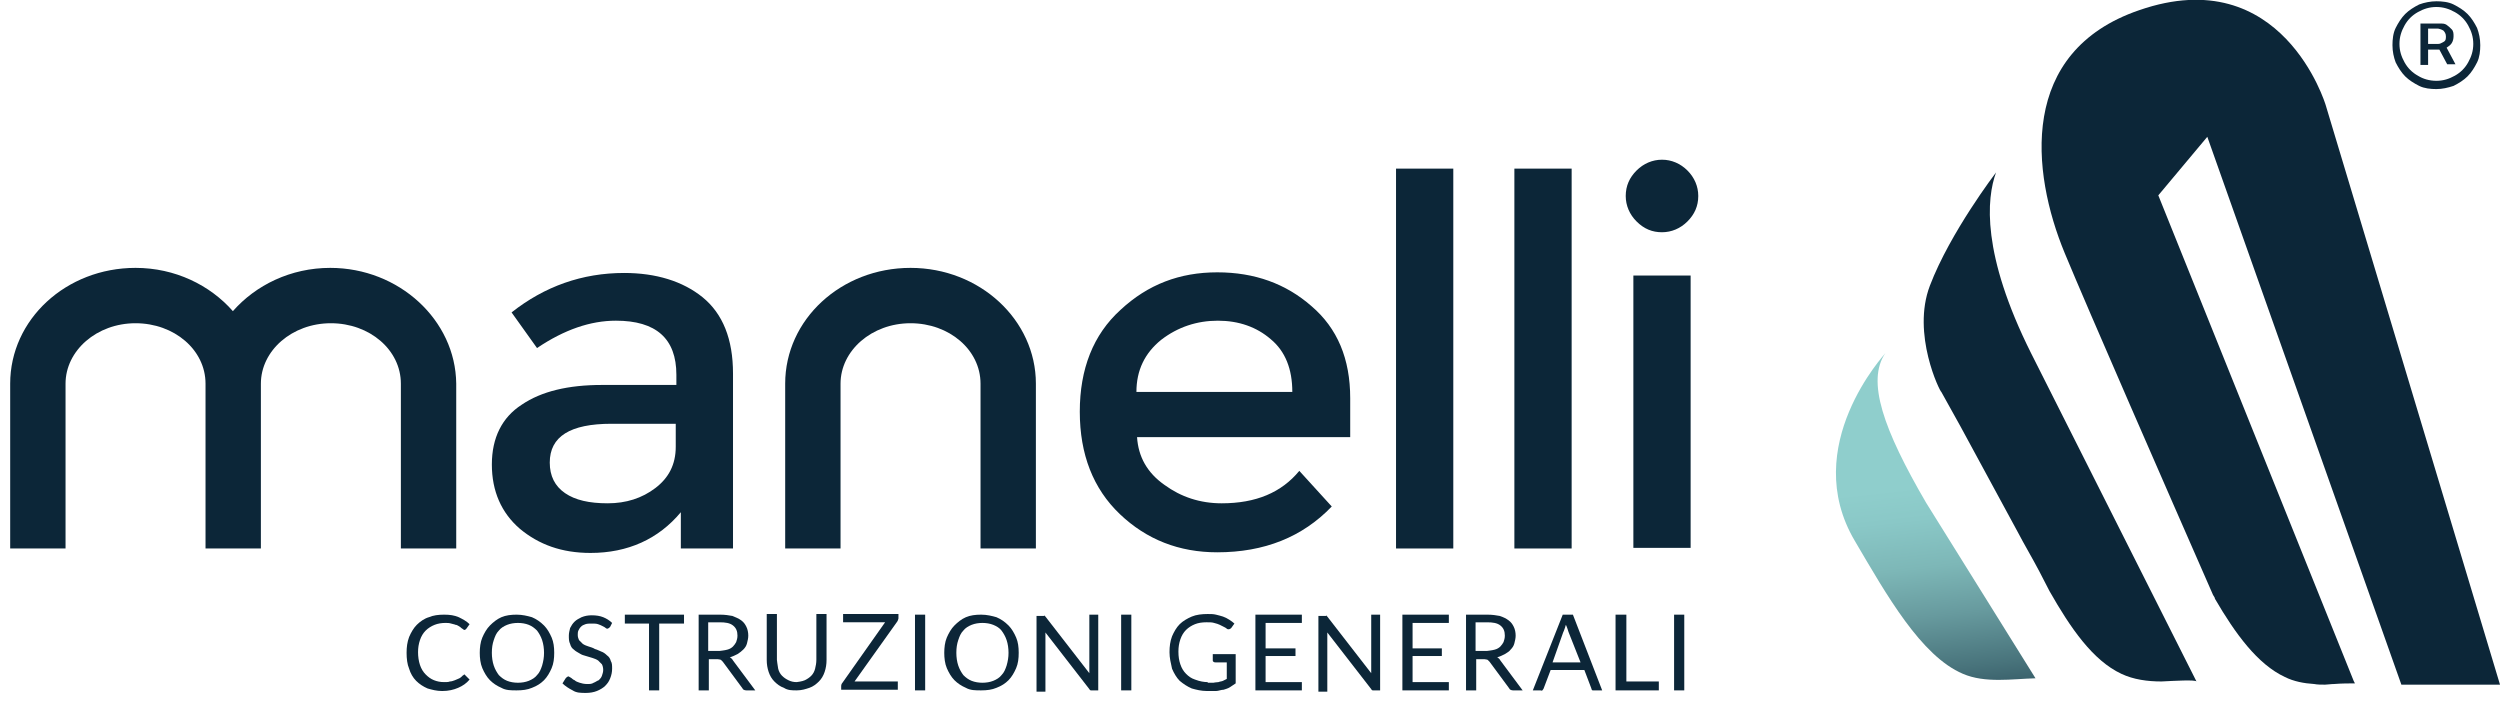 <?xml version="1.0" encoding="UTF-8"?>
<svg id="Livello_1" data-name="Livello 1" xmlns="http://www.w3.org/2000/svg" xmlns:xlink="http://www.w3.org/1999/xlink" viewBox="0 0 39.29 11.14">
  <defs>
    <style>
      .cls-1 {
        fill: #0c2638;
      }

      .cls-2 {
        fill: url(#Sfumatura_senza_nome);
      }

      .cls-3 {
        clip-path: url(#clippath);
      }

      .cls-4 {
        fill: none;
      }
    </style>
    <clipPath id="clippath">
      <path class="cls-4" d="M29.15,8.5c.5,.85,1.04,1.81,1.7,2.09,.35,.15,.77,.08,1.14,.07l-1.72-2.76c-.67-1.15-.94-1.91-.64-2.35,0,.01-1.36,1.46-.48,2.95"/>
    </clipPath>
    <linearGradient id="Sfumatura_senza_nome" data-name="Sfumatura senza nome" x1="-269.15" y1="371.09" x2="-269" y2="371.09" gradientTransform="translate(22470.52 12780.77) rotate(83.7) scale(56.33)" gradientUnits="userSpaceOnUse">
      <stop offset="0" stop-color="#8fcecc"/>
      <stop offset=".32" stop-color="#8fcecc"/>
      <stop offset=".38" stop-color="#8ac8c7"/>
      <stop offset=".47" stop-color="#7db7b7"/>
      <stop offset=".56" stop-color="#679a9e"/>
      <stop offset=".66" stop-color="#48737b"/>
      <stop offset=".77" stop-color="#21404f"/>
      <stop offset=".83" stop-color="#0c2638"/>
      <stop offset="1" stop-color="#0c2638"/>
    </linearGradient>
  </defs>
  <path class="cls-1" d="M38,1.19c-.09-.05-.16-.12-.21-.21-.05-.09-.08-.18-.08-.29s.03-.2,.08-.29c.05-.09,.12-.16,.21-.21s.18-.08,.29-.08,.2,.03,.29,.08,.16,.12,.21,.21,.08,.18,.08,.29-.03,.2-.08,.29c-.05,.09-.12,.16-.21,.21s-.18,.08-.29,.08-.21-.03-.29-.08m.56,.16c.08-.04,.16-.09,.22-.15s.11-.14,.15-.22,.05-.18,.05-.27c0-.1-.02-.19-.05-.27-.04-.08-.09-.16-.15-.22s-.14-.11-.22-.15c-.08-.04-.18-.05-.27-.05s-.19,.02-.27,.05c-.08,.04-.16,.09-.22,.15s-.11,.14-.15,.22-.05,.18-.05,.27c0,.1,.02,.19,.05,.27,.04,.08,.09,.16,.15,.22s.14,.11,.22,.15c.08,.04,.18,.05,.27,.05s.18-.02,.27-.05m-.26-.64l.16,.3h.13l-.16-.3h-.13Zm-.14,.3V.45h.16s.05,.01,.08,.03c.02,.02,.04,.05,.04,.09s0,.07-.04,.09-.05,.03-.08,.03h-.21v.09h.24s.07-.01,.1-.03,.06-.04,.08-.07,.03-.07,.03-.11,0-.08-.03-.11-.05-.05-.08-.07c-.03-.02-.06-.02-.1-.02h-.31v.65h.12Z"/>
  <g class="cls-3">
    <polygon class="cls-2" points="31.95 5.15 32.56 10.68 28.32 11.14 27.71 5.62 31.95 5.15"/>
  </g>
  <path class="cls-1" d="M30.33,4.49c.32-.84,1.04-1.78,1.04-1.78-.15,.41-.23,1.28,.55,2.84,0,0,2.58,5.12,2.6,5.16-.02-.03-.35-.01-.55,0-.22,0-.44-.03-.63-.12-.45-.21-.8-.72-1.13-1.3-.05-.1-.11-.21-.16-.31-.11-.21-.23-.41-.34-.62-.3-.55-.6-1.11-.9-1.66-.1-.18-.2-.36-.3-.54-.02,0-.47-.91-.18-1.67"/>
  <path class="cls-1" d="M33.62,.16c2.25-.78,2.93,1.49,2.93,1.49l2.74,9.11h-1.55l-3.05-8.61-.77,.92,3.07,7.63,.02,.04c-.08,0-.21,0-.33,.01-.05,0-.1,.01-.14,.01-.06,0-.12,0-.17-.01-.16-.01-.32-.04-.46-.11-.43-.2-.78-.68-1.1-1.23,0-.02-.02-.04-.03-.06-.75-1.71-1.97-4.5-2.33-5.37-.53-1.28-.73-3.17,1.17-3.82"/>
  <path class="cls-1" d="M7.29,10.6s.02,0,.02,.01l.07,.07c-.05,.06-.11,.1-.18,.13-.07,.03-.15,.05-.25,.05-.09,0-.16-.02-.23-.04-.07-.03-.13-.07-.18-.12-.05-.05-.09-.12-.11-.19-.03-.07-.04-.16-.04-.25s.01-.17,.04-.25c.03-.07,.07-.14,.12-.19,.05-.05,.12-.1,.19-.12,.07-.03,.15-.04,.24-.04s.16,.01,.23,.04c.06,.03,.12,.06,.17,.11l-.05,.07s-.01,.01-.01,.01c0,0-.01,.01-.02,.01s-.01,0-.02-.01-.02-.01-.03-.02c-.01-.01-.02-.02-.04-.03-.02-.01-.03-.02-.05-.02-.02-.01-.04-.01-.07-.02s-.06-.01-.09-.01c-.06,0-.12,.01-.17,.03s-.1,.05-.14,.09-.07,.09-.09,.15-.03,.12-.03,.19,.01,.14,.03,.2c.02,.06,.05,.11,.09,.15,.04,.04,.08,.07,.13,.09s.1,.03,.16,.03c.04,0,.07,0,.09-.01,.03,0,.05-.01,.08-.02,.02-.01,.05-.02,.07-.03,.02-.01,.04-.03,.06-.05,0,0,.01,0,.01,0"/>
  <path class="cls-1" d="M8.71,10.26c0,.09-.01,.17-.04,.24s-.07,.14-.12,.19c-.05,.05-.11,.09-.19,.12-.07,.03-.15,.04-.24,.04s-.17,0-.24-.04c-.07-.03-.13-.07-.18-.12-.05-.05-.09-.12-.12-.19s-.04-.16-.04-.24,.01-.17,.04-.24,.07-.14,.12-.19c.05-.05,.11-.1,.18-.13,.07-.03,.15-.04,.24-.04s.17,.02,.24,.04c.07,.03,.13,.07,.19,.13,.05,.05,.09,.12,.12,.19,.03,.07,.04,.15,.04,.24m-.16,0c0-.07-.01-.14-.03-.2-.02-.06-.05-.11-.08-.15-.04-.04-.08-.07-.13-.09s-.11-.03-.17-.03-.12,.01-.17,.03-.1,.05-.13,.09c-.04,.04-.06,.09-.08,.15-.02,.06-.03,.12-.03,.2,0,.07,.01,.14,.03,.2,.02,.06,.05,.11,.08,.15,.04,.04,.08,.07,.13,.09s.11,.03,.17,.03,.12-.01,.17-.03,.1-.05,.13-.09c.04-.04,.06-.09,.08-.15,.02-.07,.03-.13,.03-.2"/>
  <path class="cls-1" d="M9.59,9.85s-.01,.01-.02,.02c-.01,0-.01,.01-.02,.01s-.02,0-.03-.01c-.01-.01-.03-.02-.05-.03s-.04-.02-.07-.03-.06-.01-.1-.01-.07,0-.1,.01c-.03,.01-.05,.02-.07,.04-.02,.02-.03,.04-.04,.06-.01,.02-.01,.05-.01,.07,0,.03,.01,.06,.02,.08,.02,.02,.04,.04,.06,.06,.03,.02,.06,.03,.09,.04s.07,.02,.1,.04c.04,.01,.07,.03,.1,.04,.03,.01,.06,.03,.09,.06,.03,.02,.05,.05,.06,.09,.02,.03,.02,.07,.02,.12s-.01,.1-.03,.15c-.02,.05-.04,.08-.08,.12-.03,.03-.08,.06-.13,.08s-.11,.03-.17,.03c-.08,0-.15,0-.21-.04-.06-.03-.12-.07-.16-.11l.05-.08s.01-.01,.02-.02c.01,0,.01-.01,.02-.01s.02,.01,.04,.02c.02,.01,.03,.03,.06,.04,.02,.02,.05,.03,.08,.04s.07,.02,.12,.02c.04,0,.07,0,.1-.02,.03-.01,.05-.03,.08-.04,.02-.02,.04-.04,.05-.07,.01-.03,.02-.06,.02-.09,0-.04-.01-.07-.02-.09-.02-.02-.04-.04-.06-.06-.03-.02-.06-.03-.09-.04s-.07-.02-.1-.03c-.04-.01-.07-.02-.1-.04-.03-.02-.06-.03-.09-.06-.03-.02-.05-.05-.06-.09-.02-.04-.02-.08-.02-.13,0-.04,.01-.08,.02-.12,.02-.04,.04-.07,.07-.1s.07-.05,.11-.07c.05-.02,.1-.03,.16-.03,.07,0,.13,.01,.18,.03s.1,.05,.14,.09l-.03,.06Z"/>
  <polygon class="cls-1" points="10.75 9.66 10.75 9.8 10.36 9.8 10.36 10.85 10.2 10.85 10.2 9.8 9.82 9.8 9.82 9.66 10.75 9.66"/>
  <g>
    <path class="cls-1" d="M11.14,10.35v.5h-.16v-1.19h.34c.07,0,.14,.01,.19,.02,.05,.02,.1,.04,.14,.07,.04,.03,.06,.06,.08,.1s.03,.09,.03,.14c0,.04-.01,.08-.02,.12s-.03,.07-.06,.1c-.03,.03-.06,.05-.09,.07-.04,.02-.08,.04-.12,.05,.02,.01,.04,.03,.05,.05l.35,.47h-.14s-.05,0-.06-.03l-.31-.42-.03-.03s-.03-.01-.05-.01h-.14Zm0-.12h.17s.09-.01,.12-.02c.04-.01,.07-.03,.09-.05,.02-.02,.04-.05,.05-.07,.01-.03,.02-.06,.02-.1,0-.07-.02-.12-.07-.16-.05-.04-.12-.05-.21-.05h-.18v.45h0Z"/>
    <path class="cls-1" d="M12.52,10.72s.09-.01,.13-.03c.04-.02,.07-.04,.1-.07,.03-.03,.05-.07,.06-.11s.02-.09,.02-.14v-.72h.16v.72c0,.07-.01,.13-.03,.19-.02,.06-.05,.11-.09,.15-.04,.04-.09,.08-.15,.1-.06,.02-.12,.04-.2,.04-.07,0-.14,0-.2-.04-.06-.02-.11-.06-.15-.1-.04-.04-.07-.09-.09-.15s-.03-.12-.03-.19v-.72h.16v.72s.01,.09,.02,.14c.01,.04,.03,.08,.06,.11,.03,.03,.06,.05,.1,.07,.04,.02,.08,.03,.13,.03"/>
    <path class="cls-1" d="M14.12,9.66v.06s-.01,.04-.02,.05l-.67,.94h.68v.13h-.89v-.06s0-.03,.02-.05l.67-.95h-.66v-.13h.87Z"/>
  </g>
  <rect class="cls-1" x="14.38" y="9.66" width=".16" height="1.19"/>
  <g>
    <path class="cls-1" d="M16.01,10.26c0,.09-.01,.17-.04,.24s-.07,.14-.12,.19-.11,.09-.19,.12c-.07,.03-.15,.04-.24,.04s-.17,0-.24-.04c-.07-.03-.13-.07-.18-.12s-.09-.12-.12-.19-.04-.16-.04-.24,.01-.17,.04-.24,.07-.14,.12-.19,.11-.1,.18-.13c.07-.03,.15-.04,.24-.04s.17,.02,.24,.04c.07,.03,.13,.07,.19,.13,.05,.05,.09,.12,.12,.19,.03,.07,.04,.15,.04,.24m-.16,0c0-.07-.01-.14-.03-.2-.02-.06-.05-.11-.08-.15s-.08-.07-.13-.09-.11-.03-.17-.03-.12,.01-.17,.03-.1,.05-.13,.09c-.04,.04-.06,.09-.08,.15s-.03,.12-.03,.2c0,.07,.01,.14,.03,.2,.02,.06,.05,.11,.08,.15,.04,.04,.08,.07,.13,.09s.11,.03,.17,.03,.12-.01,.17-.03,.1-.05,.13-.09c.04-.04,.06-.09,.08-.15,.02-.07,.03-.13,.03-.2"/>
    <path class="cls-1" d="M16.41,9.67s.01,.01,.02,.02l.69,.89v-.92h.14v1.19h-.08s-.02,0-.03,0c-.01,0-.02,0-.03-.02l-.69-.89v.93h-.14v-1.19h.08s.03,0,.04,0"/>
  </g>
  <rect class="cls-1" x="17.62" y="9.66" width=".16" height="1.19"/>
  <path class="cls-1" d="M18.98,10.73h.09s.05-.01,.08-.01c.02-.01,.05-.01,.07-.02s.04-.02,.06-.03v-.26h-.18s-.02,0-.03-.01-.01-.01-.01-.02v-.1h.36v.46s-.06,.04-.09,.06-.07,.03-.1,.04c-.04,0-.08,.02-.12,.02-.04,0-.09,0-.14,0-.09,0-.17-.02-.24-.04-.07-.03-.13-.07-.19-.12-.05-.05-.09-.12-.12-.19-.02-.09-.04-.17-.04-.26s.01-.17,.04-.25c.03-.07,.07-.14,.12-.19s.12-.09,.19-.12,.16-.04,.25-.04c.05,0,.09,0,.13,.01,.04,.01,.08,.02,.11,.03s.07,.03,.1,.05c.03,.02,.06,.04,.08,.06l-.05,.07s-.02,.02-.04,.02c-.01,0-.02,0-.03-.01s-.03-.02-.05-.03c-.02-.01-.04-.02-.06-.03-.02-.01-.05-.02-.09-.03-.03-.01-.07-.01-.12-.01-.07,0-.13,.01-.18,.03-.05,.02-.1,.05-.14,.09-.04,.04-.07,.09-.09,.15s-.03,.12-.03,.19c0,.08,.01,.14,.03,.2,.02,.06,.05,.11,.09,.15,.04,.04,.08,.07,.14,.09,.08,.03,.14,.04,.2,.04"/>
  <polygon class="cls-1" points="20.46 9.66 20.46 9.79 19.89 9.79 19.89 10.19 20.36 10.19 20.36 10.31 19.89 10.31 19.89 10.72 20.46 10.72 20.46 10.85 19.73 10.85 19.73 9.66 20.46 9.66"/>
  <path class="cls-1" d="M20.84,9.67s.01,.01,.02,.02l.69,.89v-.92h.14v1.19h-.08s-.02,0-.03,0c-.01,0-.02,0-.03-.02l-.69-.89v.93h-.14v-1.19h.08s.03,0,.04,0"/>
  <polygon class="cls-1" points="22.77 9.66 22.77 9.79 22.2 9.79 22.2 10.19 22.66 10.19 22.66 10.31 22.2 10.31 22.2 10.72 22.77 10.72 22.77 10.85 22.04 10.85 22.04 9.66 22.77 9.66"/>
  <g>
    <path class="cls-1" d="M23.2,10.35v.5h-.16v-1.19h.34c.07,0,.14,.01,.19,.02,.06,.02,.1,.04,.14,.07,.04,.03,.06,.06,.08,.1s.03,.09,.03,.14c0,.04-.01,.08-.02,.12s-.03,.07-.06,.1c-.02,.03-.06,.05-.09,.07-.04,.02-.08,.04-.12,.05,.02,.01,.04,.03,.05,.05l.35,.47h-.15s-.05,0-.06-.03l-.31-.42-.03-.03s-.03-.01-.05-.01h-.13Zm0-.12h.17s.09-.01,.12-.02c.04-.01,.07-.03,.09-.05,.02-.02,.04-.05,.05-.07,.01-.03,.02-.06,.02-.1,0-.07-.02-.12-.07-.16-.05-.04-.12-.05-.21-.05h-.18v.45h0Z"/>
    <path class="cls-1" d="M25.18,10.85h-.12s-.03,0-.03,0c-.01,0-.02-.02-.02-.03l-.11-.29h-.53l-.11,.29s-.01,.02-.02,.03-.02,0-.03,0h-.12l.47-1.19h.16l.46,1.19Zm-.78-.44h.44l-.19-.48s-.02-.07-.04-.11c-.01,.02-.01,.04-.02,.06-.01,.02-.01,.04-.02,.05l-.17,.48Z"/>
  </g>
  <polygon class="cls-1" points="25.56 10.71 26.07 10.71 26.07 10.85 25.39 10.85 25.39 9.66 25.56 9.66 25.56 10.71"/>
  <rect class="cls-1" x="26.31" y="9.66" width=".16" height="1.19"/>
  <g>
    <path class="cls-1" d="M11.52,8.62h-.82v-.57c-.35,.42-.83,.64-1.42,.64-.45,0-.81-.13-1.11-.38-.29-.25-.44-.59-.44-1.01s.16-.74,.47-.94c.31-.21,.73-.31,1.26-.31h1.17v-.16c0-.57-.32-.85-.95-.85-.4,0-.81,.14-1.24,.43l-.4-.56c.52-.41,1.11-.62,1.77-.62,.5,0,.92,.13,1.23,.38,.32,.26,.48,.66,.48,1.2v2.75Zm-.9-1.6v-.36h-1.01c-.65,0-.97,.2-.97,.61,0,.21,.08,.37,.24,.48,.16,.11,.38,.16,.67,.16s.54-.08,.75-.24,.32-.37,.32-.65"/>
    <path class="cls-1" d="M21.22,6.87h-3.35c.02,.31,.16,.56,.43,.75,.26,.19,.56,.29,.9,.29,.54,0,.94-.17,1.22-.51l.51,.56c-.46,.48-1.06,.72-1.8,.72-.6,0-1.11-.2-1.53-.6s-.63-.94-.63-1.61,.21-1.21,.64-1.6c.43-.4,.93-.59,1.52-.59s1.08,.18,1.48,.53c.41,.35,.61,.83,.61,1.45v.61Zm-3.36-.71h2.45c0-.36-.11-.64-.34-.83-.22-.19-.5-.29-.83-.29s-.63,.1-.89,.3c-.26,.21-.39,.48-.39,.82"/>
  </g>
  <rect class="cls-1" x="21.94" y="2.65" width=".9" height="5.97"/>
  <rect class="cls-1" x="23.8" y="2.65" width=".9" height="5.97"/>
  <g>
    <path class="cls-1" d="M25.72,3.48c-.11-.11-.17-.25-.17-.4,0-.16,.06-.29,.17-.4,.11-.11,.25-.17,.4-.17s.29,.06,.4,.17,.17,.25,.17,.4c0,.16-.06,.29-.17,.4-.11,.11-.25,.17-.4,.17s-.28-.05-.4-.17m.85,5.13h-.9V4.33h.9v4.28Z"/>
    <path class="cls-1" d="M5.19,4.21c-.62,0-1.17,.27-1.53,.68-.36-.41-.91-.68-1.53-.68-1.09,0-1.97,.81-1.97,1.82v2.59h.87v-2.59c0-.52,.49-.95,1.1-.95s1.1,.42,1.1,.95v2.59h.87v-2.59c0-.52,.49-.95,1.1-.95s1.1,.42,1.1,.95v2.59h.87v-2.59c-.01-1-.9-1.82-1.98-1.82"/>
    <path class="cls-1" d="M14.31,4.21c-1.09,0-1.97,.81-1.97,1.82v2.59h.87v-2.59c0-.52,.49-.95,1.1-.95s1.1,.42,1.1,.95v2.59h.87v-2.59c0-1-.88-1.82-1.97-1.82"/>
  </g>
</svg>